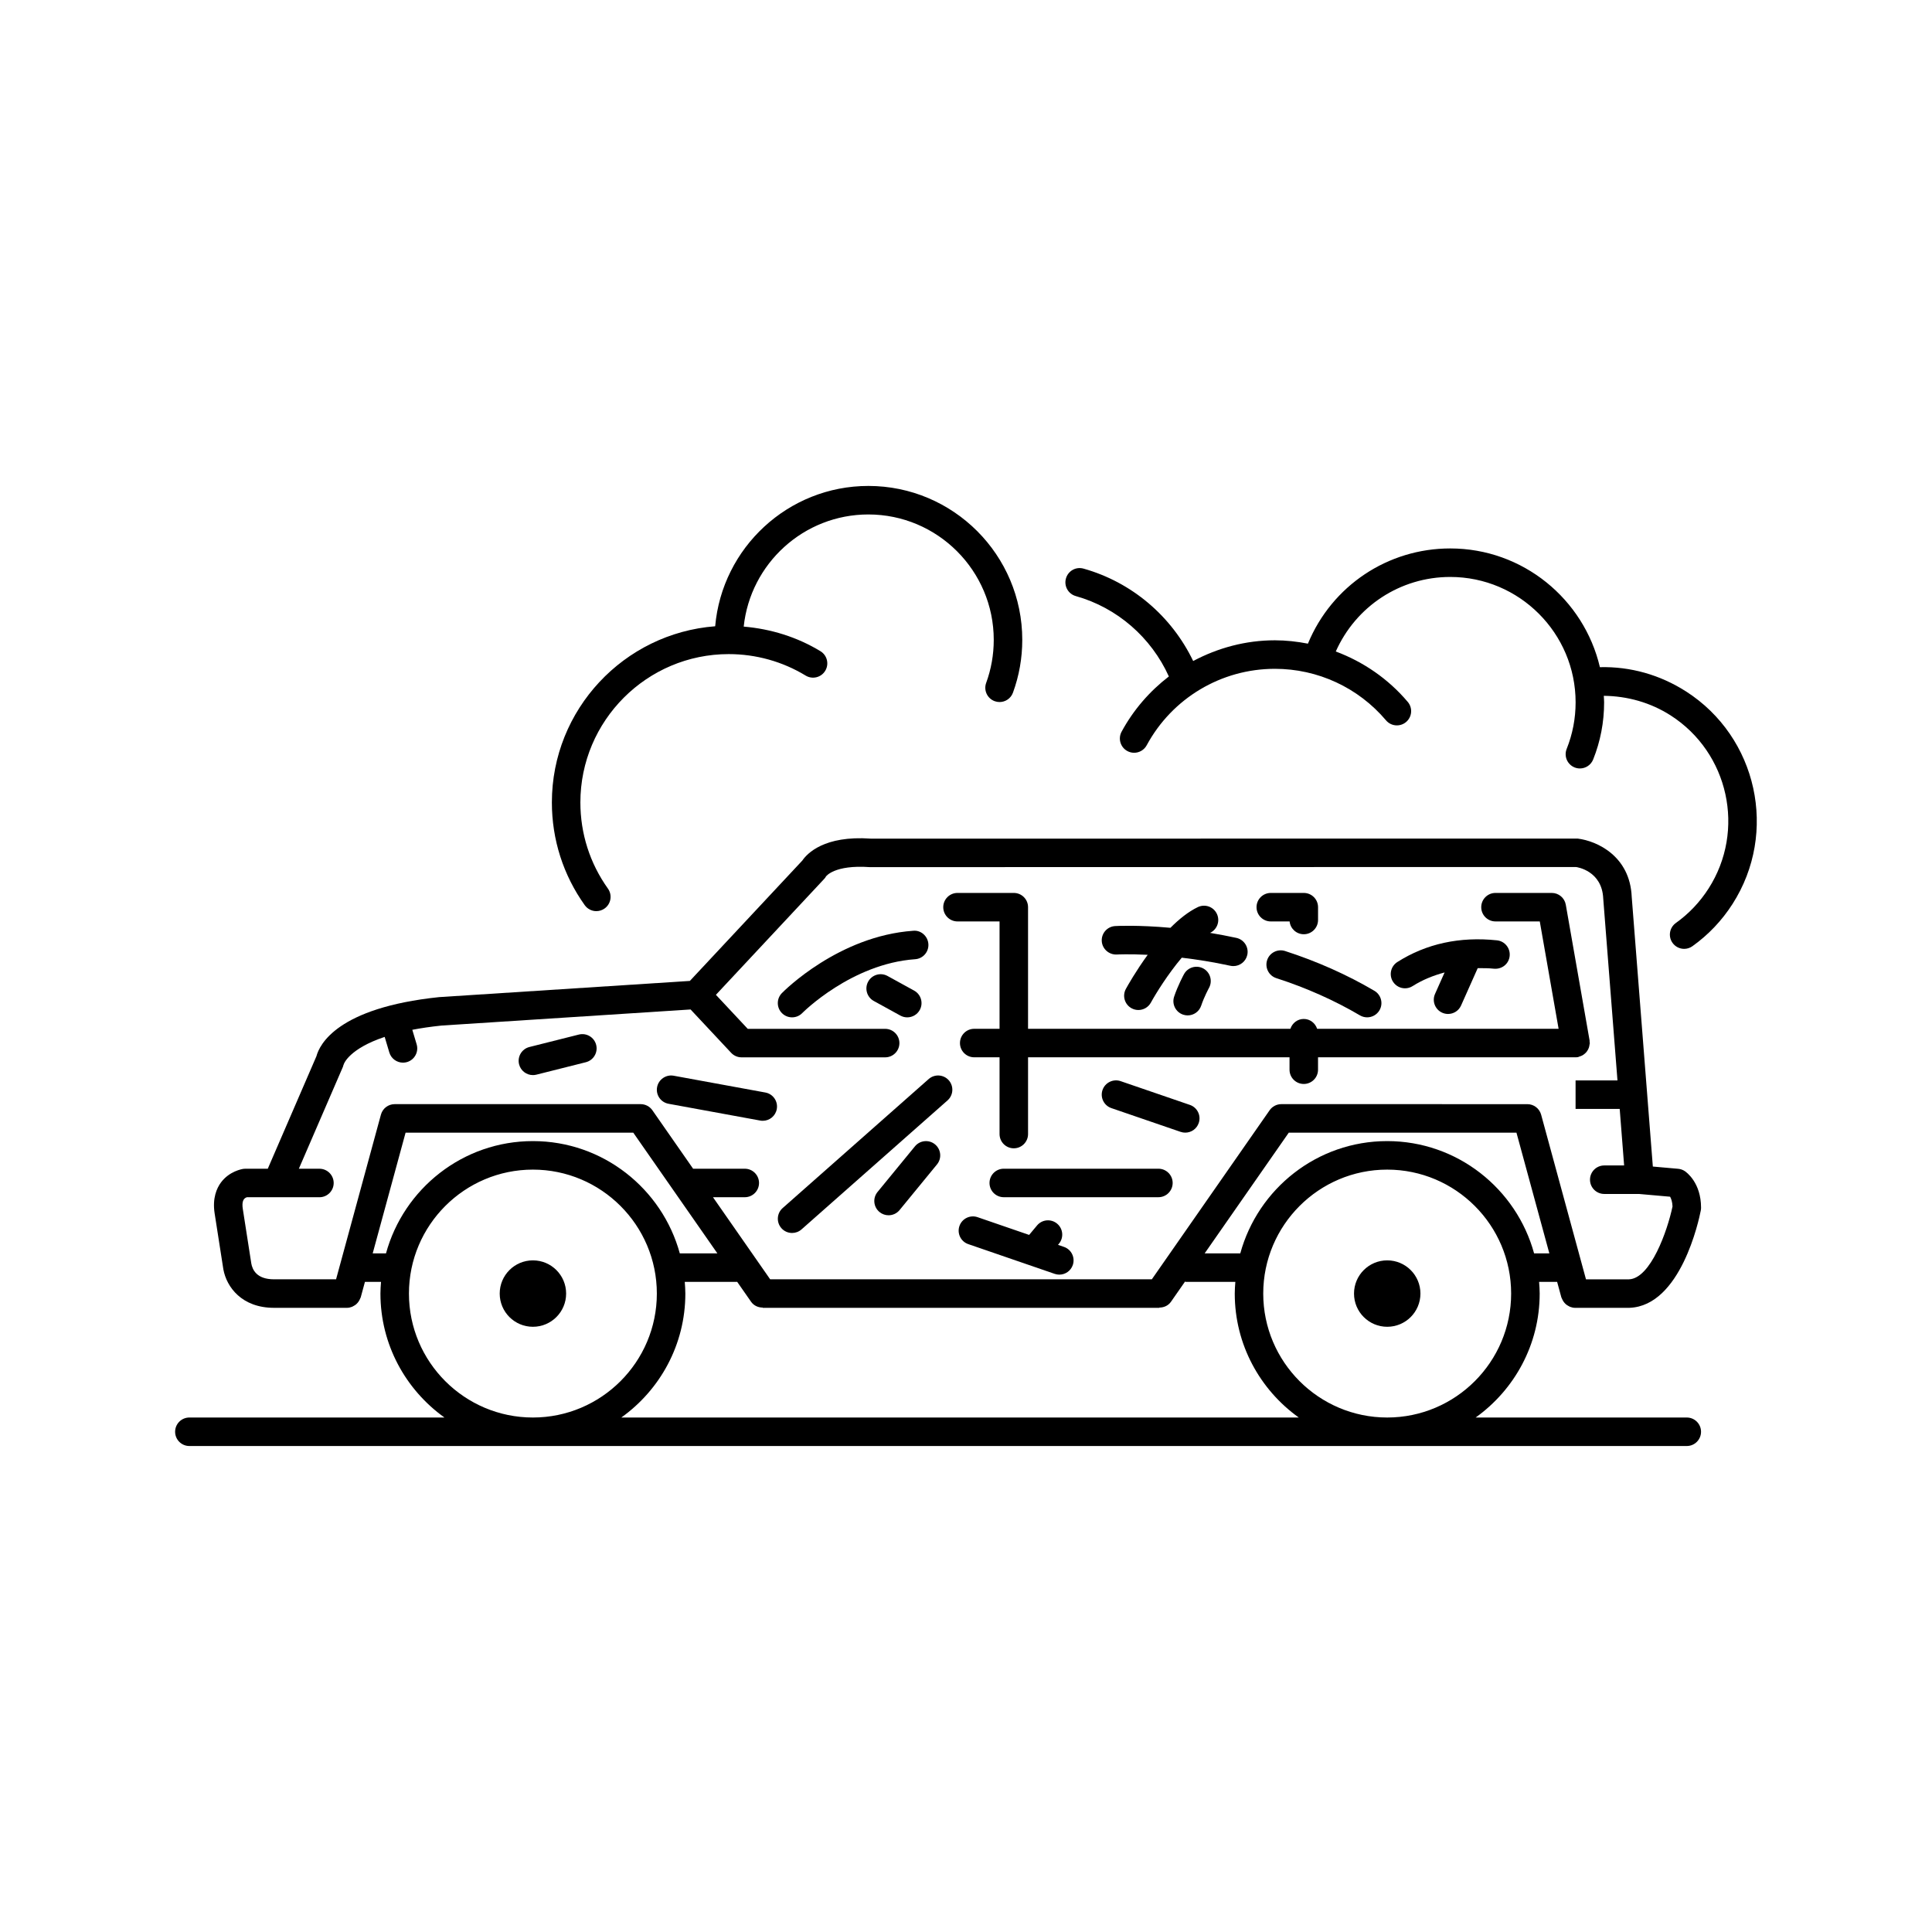 <?xml version="1.0" encoding="UTF-8"?>
<!-- Uploaded to: ICON Repo, www.iconrepo.com, Generator: ICON Repo Mixer Tools -->
<svg fill="#000000" width="800px" height="800px" version="1.1" viewBox="144 144 512 512" xmlns="http://www.w3.org/2000/svg">
 <g>
  <path d="m294.03 486.81c0 4.859-3.941 8.801-8.801 8.801-4.863 0-8.801-3.941-8.801-8.801s3.938-8.801 8.801-8.801c4.859 0 8.801 3.941 8.801 8.801"/>
  <path d="m520.43 486.81c0 4.859-3.938 8.801-8.801 8.801-4.859 0-8.801-3.941-8.801-8.801s3.941-8.801 8.801-8.801c4.863 0 8.801 3.941 8.801 8.801"/>
  <path d="m397.75 388.19h11.141v28.453h-6.715c-2.086 0-3.777 1.691-3.777 3.777s1.691 3.777 3.777 3.777h6.715v20.34c0 2.086 1.691 3.777 3.777 3.777 2.086 0 3.777-1.691 3.777-3.777v-20.34h69.293v3.289c0 2.086 1.691 3.777 3.777 3.777s3.777-1.691 3.777-3.777v-3.289h68.25 0.004c0.215 0 0.434-0.016 0.652-0.055 0.145-0.027 0.258-0.113 0.398-0.156 0.246-0.074 0.477-0.156 0.699-0.273 0.215-0.113 0.402-0.246 0.59-0.398s0.359-0.309 0.516-0.496 0.281-0.379 0.398-0.59c0.117-0.211 0.215-0.418 0.289-0.652 0.078-0.238 0.117-0.477 0.148-0.73 0.016-0.145 0.086-0.273 0.086-0.422 0-0.117-0.055-0.215-0.066-0.332-0.008-0.109 0.027-0.211 0.008-0.32l-6.312-36.012c-0.316-1.809-1.883-3.125-3.719-3.125h-14.914c-2.086 0-3.777 1.691-3.777 3.777 0 2.086 1.691 3.777 3.777 3.777h11.738l4.988 28.453h-63.992c-0.5-1.504-1.871-2.609-3.543-2.609s-3.043 1.105-3.543 2.609l-69.523 0.004v-32.234c0-2.086-1.691-3.777-3.777-3.777h-14.918c-2.086 0-3.777 1.691-3.777 3.777 0 2.086 1.691 3.777 3.777 3.777z"/>
  <path d="m480.77 388.19h4.992c0.191 1.906 1.801 3.394 3.758 3.394 2.086 0 3.777-1.691 3.777-3.777v-3.394c0-2.086-1.691-3.777-3.777-3.777h-8.75c-2.086 0-3.777 1.691-3.777 3.777 0 2.086 1.691 3.777 3.777 3.777z"/>
  <path d="m557.77 487.8c0.027 0.098 0.086 0.168 0.121 0.262 0.062 0.172 0.141 0.324 0.223 0.48 0.137 0.258 0.289 0.488 0.473 0.703 0.109 0.129 0.219 0.246 0.344 0.359 0.227 0.199 0.469 0.355 0.734 0.496 0.137 0.074 0.258 0.156 0.406 0.215 0.426 0.164 0.875 0.273 1.344 0.273l14.445-0.004c13.531-0.539 18.363-23.211 18.867-25.793 0.043-0.242 0.07-0.484 0.07-0.727 0-6.644-3.871-9.41-4.309-9.707-0.527-0.348-1.133-0.562-1.762-0.617l-6.707-0.594-5.598-71.477c-0.449-10.816-9.215-14.801-14.273-15.43l-187.39 0.004c-12.344-0.875-16.871 3.953-18.141 5.816l-29.801 31.895-66.461 4.293c-26.953 2.82-31.676 12.566-32.5 15.664l-12.891 29.809h-5.914c-0.176 0-0.355 0.012-0.531 0.035-0.375 0.055-3.738 0.609-5.969 3.617-1.105 1.5-2.301 4.137-1.672 8.184l2.312 14.828c0.859 4.707 4.894 10.203 13.43 10.203h19.332c0.469 0 0.918-0.105 1.344-0.273 0.145-0.055 0.27-0.141 0.406-0.215 0.266-0.141 0.512-0.297 0.734-0.496 0.125-0.113 0.234-0.23 0.344-0.359 0.184-0.215 0.34-0.445 0.473-0.703 0.082-0.16 0.16-0.309 0.223-0.48 0.031-0.094 0.094-0.164 0.121-0.262l1.113-4.09h4.262c-0.078 1.027-0.156 2.051-0.156 3.098 0 13.539 6.715 25.512 16.965 32.848h-67.598c-2.086 0-3.777 1.691-3.777 3.777 0 2.086 1.691 3.777 3.777 3.777h396.83c2.086 0 3.777-1.691 3.777-3.777 0-2.086-1.691-3.777-3.777-3.777h-55.949c10.25-7.336 16.965-19.309 16.965-32.848 0-1.047-0.078-2.07-0.156-3.098h4.781zm-347.18-9.023-2.242-14.383c-0.285-1.824 0.09-2.824 1.082-3.113h19.223c2.086 0 3.777-1.691 3.777-3.777 0-2.086-1.691-3.777-3.777-3.777h-5.453l11.715-27.094c0.035-0.078 0.023-0.16 0.051-0.242 0.043-0.145 0.133-0.262 0.16-0.418 0.02-0.055 1.395-4.043 10.816-7.184l1.234 4.129c0.492 1.637 1.992 2.695 3.621 2.695 0.359 0 0.723-0.051 1.082-0.156 1.996-0.598 3.133-2.703 2.539-4.703l-1.152-3.848c2.281-0.438 4.844-0.82 7.723-1.121l66.023-4.266 10.75 11.488c0.715 0.766 1.711 1.199 2.762 1.199h38.051c2.086 0 3.777-1.691 3.777-3.777 0-2.086-1.691-3.777-3.777-3.777h-36.414l-8.438-9.016 28.648-30.664c0.25-0.266 0.344-0.367 0.512-0.691 0.016-0.031 2.219-3.152 11.602-2.484l187.17-0.031c0.281 0.035 6.906 0.988 7.219 8.359l3.773 48.191h-11.102v7.559h11.695l1.172 14.98h-5.269c-2.086 0-3.777 1.691-3.777 3.777 0 2.086 1.691 3.777 3.777 3.777h9.191l8.262 0.73c0.277 0.496 0.59 1.316 0.641 2.582-1.352 6.453-5.805 19.082-11.527 19.312h-11.406l-11.887-43.637c-0.449-1.645-1.945-2.785-3.644-2.785l-65.203-0.004c-1.234 0-2.394 0.605-3.102 1.617l-31.215 44.801h-101.15l-15.152-21.75h8.426c2.086 0 3.777-1.691 3.777-3.777s-1.691-3.777-3.777-3.777h-13.691l-10.797-15.496c-0.703-1.012-1.863-1.617-3.102-1.617h-65.191c-1.703 0-3.199 1.141-3.644 2.785l-11.887 43.637h-16.445c-4.582-0.004-5.723-2.508-6.031-4.254zm32.18-2.625 8.715-31.988h60.336l22.289 31.988h-9.957c-4.691-17.117-20.344-29.75-38.93-29.75-18.586 0-34.238 12.633-38.93 29.75zm9.605 10.656c0-18.109 14.734-32.848 32.848-32.848 18.109 0 32.848 14.734 32.848 32.848 0 18.113-14.734 32.848-32.848 32.848-18.113 0-32.848-14.734-32.848-32.848zm56.285 32.848c10.25-7.336 16.965-19.309 16.965-32.848 0-1.047-0.078-2.07-0.156-3.098h13.859l-0.004-0.066 3.711 5.324c0.734 1.055 1.906 1.551 3.102 1.555v0.066h105.09v-0.066c1.195 0 2.371-0.5 3.102-1.555l3.777-5.422v0.164h13.273c-0.078 1.027-0.156 2.051-0.156 3.098 0 13.539 6.715 25.512 16.965 32.848zm202.96 0c-18.109 0-32.848-14.734-32.848-32.848 0-18.109 14.734-32.848 32.848-32.848 18.109 0 32.848 14.734 32.848 32.848 0 18.113-14.738 32.848-32.848 32.848zm38.93-43.504c-4.691-17.117-20.344-29.75-38.93-29.75-18.586 0-34.238 12.633-38.93 29.75h-9.438l22.289-31.988h60.336l8.715 31.988z"/>
  <path d="m450.99 453.72h-40.984c-2.086 0-3.777 1.691-3.777 3.777s1.691 3.777 3.777 3.777h40.984c2.086 0 3.777-1.691 3.777-3.777 0.004-2.086-1.691-3.777-3.777-3.777z"/>
  <path d="m353.91 470.75c0.891 0 1.781-0.312 2.5-0.945l38.691-34.184c1.566-1.383 1.711-3.769 0.336-5.332-1.387-1.566-3.773-1.707-5.332-0.328l-38.691 34.184c-1.566 1.383-1.711 3.769-0.336 5.332 0.746 0.844 1.789 1.273 2.832 1.273z"/>
  <path d="m386.47 447.79-9.914 12.094c-1.324 1.613-1.086 3.996 0.527 5.32 0.703 0.574 1.551 0.855 2.394 0.855 1.094 0 2.176-0.473 2.922-1.383l9.914-12.094c1.324-1.613 1.086-3.996-0.527-5.32-1.605-1.316-3.988-1.086-5.316 0.527z"/>
  <path d="m459.33 436.81-18.355-6.297c-1.949-0.668-4.117 0.371-4.797 2.348-0.68 1.973 0.375 4.121 2.348 4.801l18.355 6.297c0.402 0.141 0.816 0.203 1.227 0.203 1.57 0 3.035-0.984 3.57-2.555 0.68-1.969-0.371-4.121-2.348-4.797z"/>
  <path d="m390.03 394.17c-0.145-2.082-1.969-3.719-4.035-3.504-19.73 1.391-34.18 15.898-34.785 16.516-1.461 1.492-1.441 3.883 0.051 5.344 0.738 0.723 1.691 1.082 2.648 1.082 0.98 0 1.957-0.379 2.695-1.133 0.129-0.129 13.02-13.078 29.922-14.273 2.082-0.141 3.652-1.949 3.504-4.031z"/>
  <path d="m384.43 413.61c1.332 0 2.629-0.707 3.316-1.957 1.004-1.828 0.34-4.125-1.492-5.133l-7.047-3.875c-1.832-1.008-4.129-0.34-5.133 1.492-1.004 1.828-0.34 4.125 1.492 5.133l7.047 3.875c0.578 0.316 1.203 0.465 1.816 0.465z"/>
  <path d="m285.22 428.91c0.305 0 0.613-0.035 0.926-0.113l13.102-3.297c2.027-0.508 3.254-2.562 2.746-4.59-0.512-2.023-2.562-3.246-4.586-2.742l-13.102 3.297c-2.027 0.508-3.254 2.562-2.746 4.59 0.434 1.711 1.973 2.856 3.66 2.856z"/>
  <path d="m479.8 398.46c-0.641 1.984 0.449 4.117 2.434 4.758 7.961 2.57 15.414 5.891 22.16 9.863 0.605 0.355 1.266 0.523 1.914 0.523 1.293 0 2.555-0.664 3.262-1.859 1.059-1.797 0.457-4.117-1.34-5.172-7.223-4.254-15.188-7.805-23.676-10.547-1.973-0.625-4.113 0.449-4.754 2.434z"/>
  <path d="m439.97 396.96c0.059-0.008 3.129-0.168 8.184 0.074-3.16 4.34-5.336 8.219-5.785 9.039-1 1.832-0.324 4.121 1.504 5.125 0.574 0.316 1.195 0.465 1.805 0.465 1.34 0 2.633-0.711 3.32-1.965 1.359-2.484 4.527-7.578 8.184-11.902 3.871 0.457 8.207 1.129 12.867 2.141 0.27 0.059 0.543 0.086 0.809 0.086 1.738 0 3.305-1.207 3.691-2.977 0.438-2.039-0.855-4.051-2.894-4.496-2.414-0.523-4.738-0.957-6.973-1.328 0.008-0.004 0.02-0.012 0.027-0.016 1.879-0.902 2.672-3.16 1.766-5.043-0.898-1.879-3.144-2.672-5.043-1.766-2.527 1.215-4.984 3.199-7.254 5.481-8.664-0.785-14.285-0.48-14.648-0.461-2.086 0.121-3.676 1.91-3.551 3.992 0.121 2.082 1.953 3.656 3.992 3.551z"/>
  <path d="m516.35 405.91c0.688 0 1.391-0.188 2.016-0.59 2.621-1.66 5.477-2.805 8.469-3.613l-2.535 5.688c-0.852 1.906 0.004 4.141 1.91 4.988 0.5 0.223 1.023 0.328 1.539 0.328 1.445 0 2.824-0.832 3.449-2.242l4.41-9.898c1.418 0 2.832-0.012 4.312 0.145 2.129 0.188 3.941-1.285 4.156-3.363 0.215-2.074-1.289-3.938-3.359-4.156-9.879-1.039-18.75 0.891-26.395 5.742-1.762 1.117-2.289 3.453-1.172 5.211 0.727 1.141 1.945 1.762 3.199 1.762z"/>
  <path d="m321.17 436.51 24.289 4.449c0.227 0.043 0.457 0.062 0.684 0.062 1.789 0 3.379-1.273 3.711-3.098 0.379-2.055-0.98-4.023-3.035-4.398l-24.289-4.449c-2.008-0.375-4.019 0.98-4.394 3.035-0.383 2.055 0.977 4.023 3.035 4.398z"/>
  <path d="m425.96 474.44-1.578-0.543 0.242-0.289c1.34-1.602 1.125-3.984-0.473-5.324-1.605-1.344-3.984-1.133-5.324 0.473l-2.098 2.508-13.668-4.703c-1.973-0.672-4.121 0.371-4.801 2.344-0.68 1.977 0.367 4.125 2.344 4.801l16.086 5.535c0.004 0 0.008 0.004 0.012 0.004l6.801 2.34c0.41 0.141 0.82 0.207 1.23 0.207 1.57 0 3.035-0.984 3.57-2.547 0.676-1.98-0.371-4.129-2.344-4.805z"/>
  <path d="m457.77 402.17c-0.07 0.121-1.625 2.992-2.613 5.949-0.66 1.98 0.414 4.117 2.391 4.777 0.398 0.133 0.801 0.195 1.195 0.195 1.586 0 3.055-1 3.586-2.586 0.766-2.305 2.062-4.699 2.078-4.723 0.992-1.832 0.316-4.125-1.516-5.125-1.832-0.992-4.125-0.316-5.121 1.512z"/>
  <path d="m302.04 385.46c0.758 0 1.523-0.23 2.188-0.703 1.699-1.211 2.09-3.57 0.879-5.273-4.777-6.688-7.301-14.582-7.301-22.828 0-21.676 17.637-39.312 39.316-39.312 7.211 0 14.258 1.969 20.379 5.688 1.785 1.09 4.113 0.516 5.191-1.266 1.086-1.785 0.516-4.109-1.266-5.191-6.172-3.754-13.145-5.91-20.336-6.519 1.758-16.68 15.898-29.719 33.035-29.719 18.32 0 33.227 14.906 33.227 33.227 0 3.93-0.676 7.766-2.008 11.406-0.719 1.957 0.289 4.129 2.25 4.848 0.43 0.156 0.867 0.23 1.301 0.23 1.539 0 2.988-0.949 3.547-2.481 1.637-4.473 2.469-9.184 2.469-14.004 0-22.488-18.293-40.785-40.781-40.785-21.273 0-38.77 16.379-40.602 37.188-24.164 1.848-43.277 22.059-43.277 46.688 0 9.832 3.012 19.242 8.707 27.223 0.742 1.035 1.902 1.586 3.082 1.586z"/>
  <path d="m590.8 327.23c-6.84-4.383-14.715-6.629-22.809-6.422-4.231-18.004-20.387-31.465-39.664-31.465-16.547 0-31.336 9.875-37.684 25.16-0.012 0.023-0.004 0.051-0.016 0.074-2.871-0.555-5.797-0.891-8.773-0.891-7.711 0-15.086 2-21.648 5.492-5.703-11.875-16.27-20.895-29.062-24.488-2.035-0.574-4.098 0.613-4.66 2.617-0.566 2.008 0.605 4.094 2.613 4.66 10.984 3.086 19.992 10.969 24.664 21.301-5.066 3.891-9.379 8.824-12.531 14.648-0.988 1.836-0.305 4.129 1.531 5.121 0.57 0.309 1.188 0.457 1.789 0.457 1.344 0 2.648-0.719 3.332-1.98 6.754-12.504 19.773-20.27 33.973-20.27 11.367 0 22.102 4.977 29.453 13.656 1.352 1.598 3.734 1.785 5.324 0.441 1.594-1.348 1.789-3.734 0.441-5.324-5.172-6.113-11.77-10.633-19.074-13.363 5.344-12.012 17.129-19.754 30.328-19.754 18.32 0 33.227 14.906 33.227 33.227 0 4.269-0.797 8.422-2.367 12.34-0.777 1.938 0.168 4.137 2.102 4.914 0.461 0.184 0.941 0.27 1.406 0.27 1.496 0 2.918-0.898 3.508-2.375 1.93-4.812 2.906-9.91 2.906-15.148 0-0.582-0.062-1.148-0.086-1.727 6.231 0.062 12.375 1.773 17.707 5.188 15.426 9.883 19.93 30.477 10.047 45.902-2.309 3.594-5.219 6.66-8.656 9.113-1.699 1.211-2.098 3.57-0.879 5.273 0.738 1.031 1.898 1.582 3.078 1.582 0.758 0 1.523-0.23 2.188-0.703 4.223-3.012 7.797-6.777 10.629-11.188 12.133-18.934 6.598-44.207-12.336-56.34z"/>
 </g>
</svg>